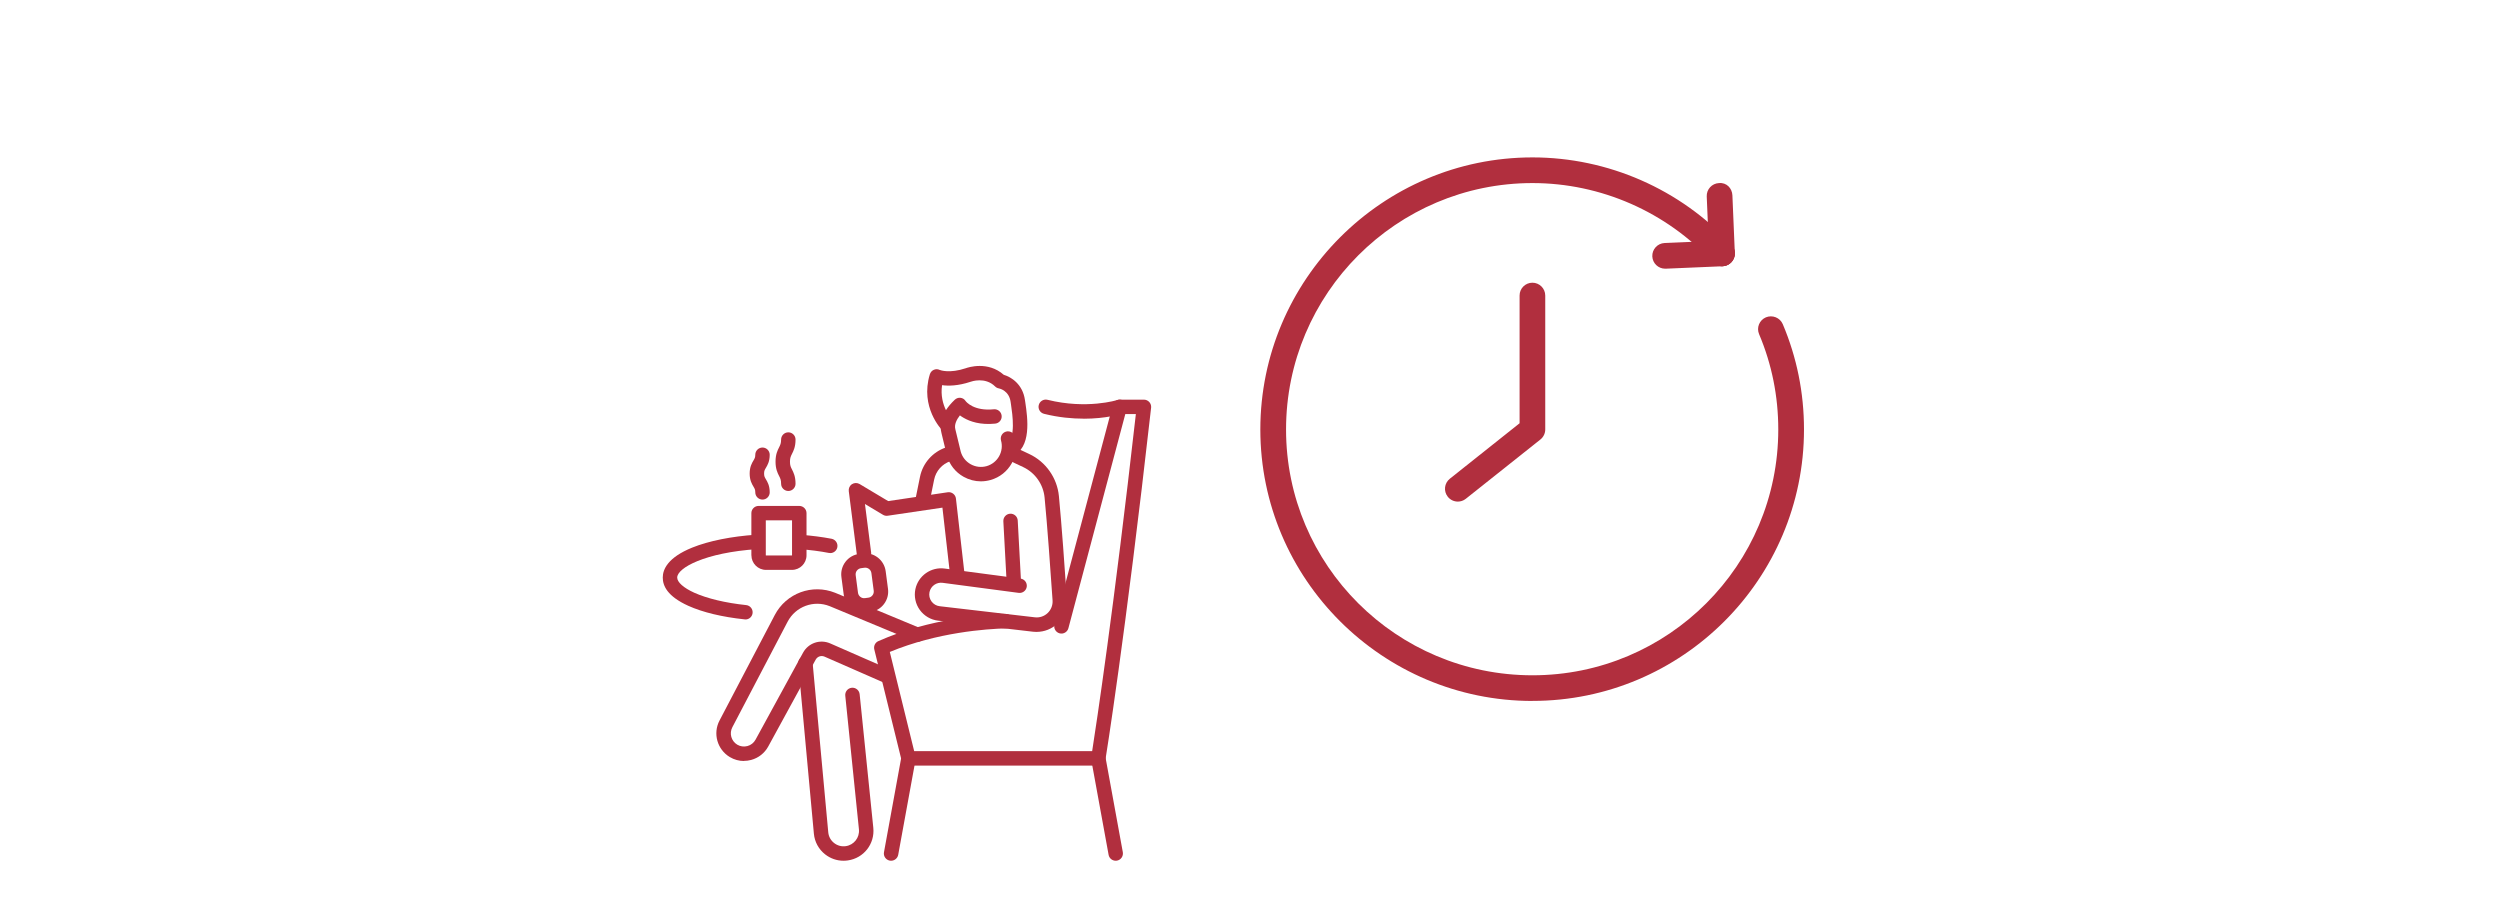 <?xml version="1.0" encoding="UTF-8"?>
<svg id="_レイヤー_2" data-name="レイヤー 2" xmlns="http://www.w3.org/2000/svg" viewBox="0 0 485.05 175">
  <defs>
    <style>
      .cls-1 {
        fill: #fff;
      }

      .cls-2 {
        fill: #b12f3e;
      }
    </style>
  </defs>
  <g id="_文字" data-name="文字">
    <g>
      <rect class="cls-1" width="485.05" height="175"/>
      <g>
        <g>
          <path class="cls-2" d="M176.27,148.54h36.83c.69,0,1.27-.5,1.38-1.17,.04-.23,3.82-23.53,8.86-68.27,.04-.4-.08-.79-.35-1.09-.27-.3-.65-.47-1.04-.47h-4.69c-.64,0-1.19,.43-1.35,1.04-.05,.19-5.17,19.49-11.32,42.59-.2,.75,.25,1.51,.99,1.71,.75,.2,1.51-.25,1.71-.99,5.34-20.05,9.9-37.23,11.04-41.55h2.05c-4.31,38.1-7.67,60.23-8.48,65.4h-34.53s-4.73-19.25-4.73-19.25c9.22-3.82,18.77-4.47,22.54-4.57,.77-.02,1.38-.66,1.36-1.44-.02-.77-.66-1.37-1.44-1.36-4.09,.11-14.68,.84-24.68,5.27-.62,.27-.95,.96-.79,1.61l5.28,21.47c.15,.63,.72,1.07,1.36,1.07Z"/>
          <g>
            <path class="cls-2" d="M190.31,93.39c.62,0,1.25-.09,1.87-.26,3.63-1.02,5.76-4.8,4.74-8.42-.21-.74-.98-1.18-1.73-.97-.74,.21-1.18,.98-.97,1.73,.6,2.13-.66,4.36-2.8,4.97-1.04,.29-2.14,.16-3.09-.37-.94-.53-1.62-1.38-1.92-2.42l-1.04-4.3s0-.03-.01-.05c-.26-.92,.26-1.92,.88-2.71,.22,.17,.48,.34,.77,.5,1.16,.67,3.15,1.4,6.08,1.1,.77-.08,1.33-.76,1.25-1.53-.08-.77-.76-1.33-1.53-1.25-3.86,.39-5.34-1.43-5.47-1.61-.22-.35-.58-.57-.99-.62-.42-.05-.83,.11-1.13,.4-2.83,2.71-2.95,5-2.55,6.46l1.04,4.3s0,.03,.01,.05c.5,1.76,1.65,3.23,3.25,4.12,1.04,.58,2.18,.88,3.34,.88Z"/>
            <path class="cls-2" d="M195.8,88.62c.17,0,.34-.03,.51-.1,3.93-1.54,3.05-7.51,2.63-10.38-.03-.19-.05-.37-.08-.53-.43-3.07-2.67-4.47-4.11-4.89-3.08-2.72-6.93-1.44-7.39-1.27-3.1,1.03-4.88,.39-5.05,.32-.37-.18-.77-.18-1.15-.01-.38,.16-.64,.5-.76,.89-1.92,6.36,2.26,10.68,2.44,10.86,.54,.55,1.43,.55,1.98,0,.55-.54,.55-1.43,.01-1.98-.13-.13-2.64-2.79-2.05-6.8,1.22,.17,3.08,.15,5.48-.64,.02,0,.04-.01,.06-.02,.11-.04,2.81-1.01,4.75,.91,.2,.2,.47,.34,.75,.38,.18,.04,1.96,.45,2.26,2.62,.02,.17,.05,.35,.08,.55,.27,1.81,.98,6.64-.88,7.37-.72,.28-1.07,1.1-.79,1.82,.22,.55,.74,.89,1.3,.89Z"/>
          </g>
          <path class="cls-2" d="M201.12,122.6c1.5,0,2.95-.57,4.06-1.62,1.27-1.21,1.94-2.91,1.82-4.67-.42-6.17-1.03-14.66-1.55-20.06-.34-3.53-2.55-6.66-5.75-8.16l-2.19-1.03c-.7-.33-1.53-.03-1.86,.67-.33,.7-.03,1.53,.67,1.86l2.19,1.03c2.32,1.09,3.91,3.35,4.16,5.9,.52,5.36,1.13,13.82,1.55,19.97,.06,.92-.29,1.82-.95,2.45-.67,.64-1.58,.94-2.49,.83-4.76-.56-13.48-1.59-18.45-2.15-.65-.07-1.22-.41-1.6-.93-.38-.53-.52-1.17-.39-1.81,.25-1.18,1.37-1.97,2.56-1.8l14.74,1.95c.77,.1,1.47-.44,1.57-1.2,.1-.77-.44-1.47-1.2-1.57l-14.73-1.95c-2.63-.36-5.13,1.39-5.68,4-.29,1.4,.02,2.87,.86,4.03,.84,1.16,2.13,1.92,3.55,2.08,4.97,.57,13.69,1.59,18.44,2.15,.23,.03,.47,.04,.7,.04Z"/>
          <path class="cls-2" d="M185.77,113.09c.05,0,.11,0,.16,0,.77-.09,1.32-.78,1.23-1.55l-1.69-14.81c-.04-.38-.24-.72-.54-.95-.3-.23-.68-.33-1.06-.27l-11.55,1.71-5.54-3.31c-.46-.27-1.04-.26-1.48,.03-.45,.29-.69,.82-.62,1.35l1.56,12.27c.1,.77,.8,1.31,1.57,1.21,.77-.1,1.31-.8,1.21-1.57l-1.2-9.41,3.5,2.09c.28,.17,.6,.23,.92,.18l10.61-1.57,1.52,13.37c.08,.71,.69,1.24,1.39,1.24Z"/>
          <path class="cls-2" d="M165.23,118.03c-.85-.65-1.39-1.59-1.53-2.65l-.45-3.42c-.14-1.06,.14-2.11,.79-2.96,.65-.85,1.59-1.39,2.65-1.53l.66-.09c2.19-.29,4.2,1.26,4.49,3.45l.45,3.42c.14,1.06-.14,2.11-.79,2.96-.65,.85-1.59,1.39-2.65,1.53l-.66,.09c-.18,.02-.35,.03-.53,.03-.88,0-1.72-.29-2.43-.83Zm2.49-7.88l-.66,.09c-.32,.04-.6,.21-.8,.46-.2,.25-.28,.57-.24,.89l.45,3.42c.04,.32,.21,.6,.46,.8,.25,.2,.57,.28,.89,.24h0l.66-.09c.32-.04,.6-.2,.8-.46,.2-.25,.28-.57,.24-.89l-.45-3.42c-.08-.6-.6-1.05-1.19-1.05-.05,0-.1,0-.16,.01Z"/>
          <path class="cls-2" d="M179.01,98.42c.65,0,1.24-.46,1.37-1.12l.86-4.24c.34-1.68,1.56-3.05,3.18-3.59,.73-.24,1.13-1.04,.89-1.77-.24-.73-1.04-1.13-1.77-.89-2.57,.86-4.5,3.04-5.04,5.69l-.86,4.24c-.15,.76,.34,1.5,1.09,1.65,.09,.02,.19,.03,.28,.03Z"/>
          <path class="cls-2" d="M210.26,81.24c4.38,0,7.25-.91,7.42-.97,.74-.24,1.14-1.03,.9-1.77-.24-.73-1.03-1.13-1.76-.9-.08,.03-5.96,1.86-13.58-.03-.75-.19-1.51,.27-1.7,1.02-.19,.75,.27,1.51,1.02,1.7,2.85,.71,5.47,.94,7.7,.94Z"/>
          <path class="cls-2" d="M144.33,147.63c.47,0,.95-.06,1.42-.19,1.42-.39,2.59-1.31,3.3-2.6l9.21-16.86c.34-.61,1.07-.86,1.71-.58l11.69,5.12c.71,.31,1.53-.01,1.84-.72,.31-.71-.01-1.53-.72-1.84l-11.69-5.12c-1.98-.87-4.26-.09-5.29,1.81l-9.21,16.86c-.34,.62-.9,1.06-1.57,1.24-.68,.18-1.38,.09-1.98-.27-1.16-.7-1.58-2.18-.95-3.38l10.72-20.47c1.55-2.96,5.07-4.26,8.17-3.02l16.44,6.83c.71,.3,1.53-.04,1.83-.76,.3-.71-.04-1.53-.76-1.83l-16.46-6.84c-4.46-1.78-9.49,.08-11.71,4.32l-10.72,20.47c-1.32,2.51-.44,5.62,1.99,7.08,.85,.51,1.79,.77,2.74,.77Z"/>
          <path class="cls-2" d="M196.71,114.5s.05,0,.08,0c.77-.04,1.36-.7,1.32-1.47l-.65-12.04c-.04-.77-.7-1.36-1.47-1.32-.77,.04-1.36,.7-1.32,1.47l.65,12.04c.04,.75,.66,1.32,1.4,1.32Z"/>
          <path class="cls-2" d="M163.67,167c.28,0,.56-.02,.83-.06,3.09-.44,5.25-3.21,4.94-6.32l-2.65-25.93c-.08-.77-.77-1.33-1.54-1.25-.77,.08-1.33,.77-1.25,1.54l2.65,25.93c.16,1.6-.96,3.03-2.55,3.26-.82,.12-1.62-.1-2.27-.61-.65-.51-1.05-1.24-1.13-2.06l-3.04-32.95c-.07-.77-.75-1.34-1.52-1.27-.77,.07-1.34,.75-1.27,1.52l3.04,32.96c.15,1.59,.93,3.01,2.18,4,1.03,.81,2.27,1.24,3.56,1.24Z"/>
          <path class="cls-2" d="M216.47,167c.08,0,.17,0,.25-.02,.76-.14,1.26-.87,1.13-1.63l-3.37-18.46c-.14-.76-.87-1.27-1.63-1.13-.76,.14-1.26,.87-1.13,1.63l3.37,18.46c.12,.68,.71,1.15,1.38,1.15Z"/>
          <path class="cls-2" d="M172.89,167c.66,0,1.25-.47,1.38-1.15l3.37-18.46c.14-.76-.36-1.49-1.13-1.63-.76-.14-1.49,.36-1.63,1.13l-3.37,18.46c-.14,.76,.36,1.49,1.13,1.63,.09,.02,.17,.02,.25,.02Z"/>
        </g>
        <path class="cls-2" d="M144.63,120.19c.71,0,1.31-.53,1.39-1.25,.08-.77-.48-1.46-1.25-1.54-4.01-.42-7.58-1.28-10.07-2.4-2.07-.94-3.31-2.04-3.31-2.94,0-1.88,5.4-4.85,15.55-5.52,.77-.05,1.36-.72,1.31-1.49-.05-.77-.72-1.36-1.49-1.31-4.83,.32-9.26,1.21-12.47,2.51-4.71,1.91-5.7,4.21-5.7,5.8s.86,3.63,4.96,5.49c2.79,1.26,6.57,2.17,10.93,2.63,.05,0,.1,0,.15,0Z"/>
        <path class="cls-2" d="M161.09,107.31c.66,0,1.25-.47,1.37-1.14,.14-.76-.36-1.49-1.12-1.64-1.85-.35-3.84-.61-5.9-.76-.78-.06-1.44,.52-1.5,1.29-.06,.77,.52,1.44,1.29,1.5,1.96,.14,3.84,.38,5.58,.72,.09,.02,.18,.02,.26,.02Z"/>
        <path class="cls-2" d="M145.78,107.74v-8.18c0-.77,.63-1.4,1.4-1.4h7.9c.77,0,1.4,.63,1.4,1.4v8.18c0,1.56-1.27,2.83-2.83,2.83h-5.03c-1.56,0-2.83-1.27-2.83-2.83Zm2.8-6.78v6.78s.02,.03,.03,.03h5.03s.03-.02,.03-.03v-6.78s-5.1,0-5.1,0Z"/>
        <path class="cls-2" d="M152.95,95.26c.77,0,1.4-.63,1.4-1.4,0-1.41-.38-2.17-.69-2.78-.24-.47-.39-.77-.39-1.51,0-.74,.16-1.04,.39-1.51,.31-.61,.69-1.37,.69-2.78,0-.77-.63-1.4-1.4-1.4s-1.4,.63-1.4,1.4c0,.74-.16,1.04-.39,1.51-.31,.61-.69,1.37-.69,2.78,0,1.41,.38,2.17,.69,2.78,.24,.47,.39,.77,.39,1.51,0,.77,.63,1.4,1.4,1.4Z"/>
        <path class="cls-2" d="M147.94,96.93c.77,0,1.4-.63,1.4-1.4,0-1.3-.43-2.02-.74-2.54-.23-.39-.35-.58-.35-1.11,0-.53,.12-.72,.35-1.11,.31-.52,.74-1.24,.74-2.54,0-.77-.63-1.4-1.4-1.4s-1.4,.63-1.4,1.4c0,.53-.12,.72-.35,1.11-.31,.52-.74,1.24-.74,2.54s.43,2.02,.74,2.54c.23,.39,.35,.58,.35,1.11,0,.77,.63,1.4,1.4,1.4Z"/>
      </g>
      <g>
        <path class="cls-2" d="M323.07,52.13c-1.33,0-2.43-1.05-2.49-2.38-.06-1.37,1.01-2.54,2.38-2.6l11.04-.47c1.52-.07,2.53,1.01,2.6,2.38,.06,1.37-1.01,2.54-2.38,2.6l-11.03,.47s-.07,0-.11,0Z"/>
        <path class="cls-2" d="M334.1,51.65c-1.33,0-2.43-1.05-2.49-2.38l-.47-11.15c-.06-1.38,1.01-2.54,2.38-2.6,1.48-.14,2.54,1.01,2.6,2.38l.47,11.15c.06,1.38-1.01,2.54-2.38,2.6-.04,0-.07,0-.11,0Z"/>
        <path class="cls-2" d="M297.33,136c-29.11,0-52.8-23.63-52.8-52.67s23.68-52.79,52.8-52.79c14.64,0,28.71,6.17,38.61,16.94,.93,1.01,.86,2.59-.15,3.52-1.02,.93-2.59,.87-3.52-.15-8.95-9.74-21.69-15.33-34.94-15.33-26.37,0-47.81,21.45-47.81,47.81s21.44,47.69,47.81,47.69,47.69-21.39,47.69-47.69c0-6.44-1.25-12.66-3.72-18.49-.54-1.27,.05-2.73,1.32-3.27,1.27-.52,2.73,.06,3.27,1.32,2.73,6.45,4.12,13.32,4.12,20.43,0,29.04-23.63,52.67-52.67,52.67Z"/>
        <path class="cls-2" d="M282.85,97.32c-.73,0-1.46-.32-1.95-.94-.86-1.08-.68-2.64,.4-3.5l13.53-10.76v-24.78c0-1.38,1.12-2.49,2.49-2.49s2.49,1.12,2.49,2.49v25.98c0,.76-.35,1.48-.94,1.95l-14.48,11.51c-.46,.37-1.01,.54-1.55,.54Z"/>
      </g>
    </g>
  </g>
</svg>